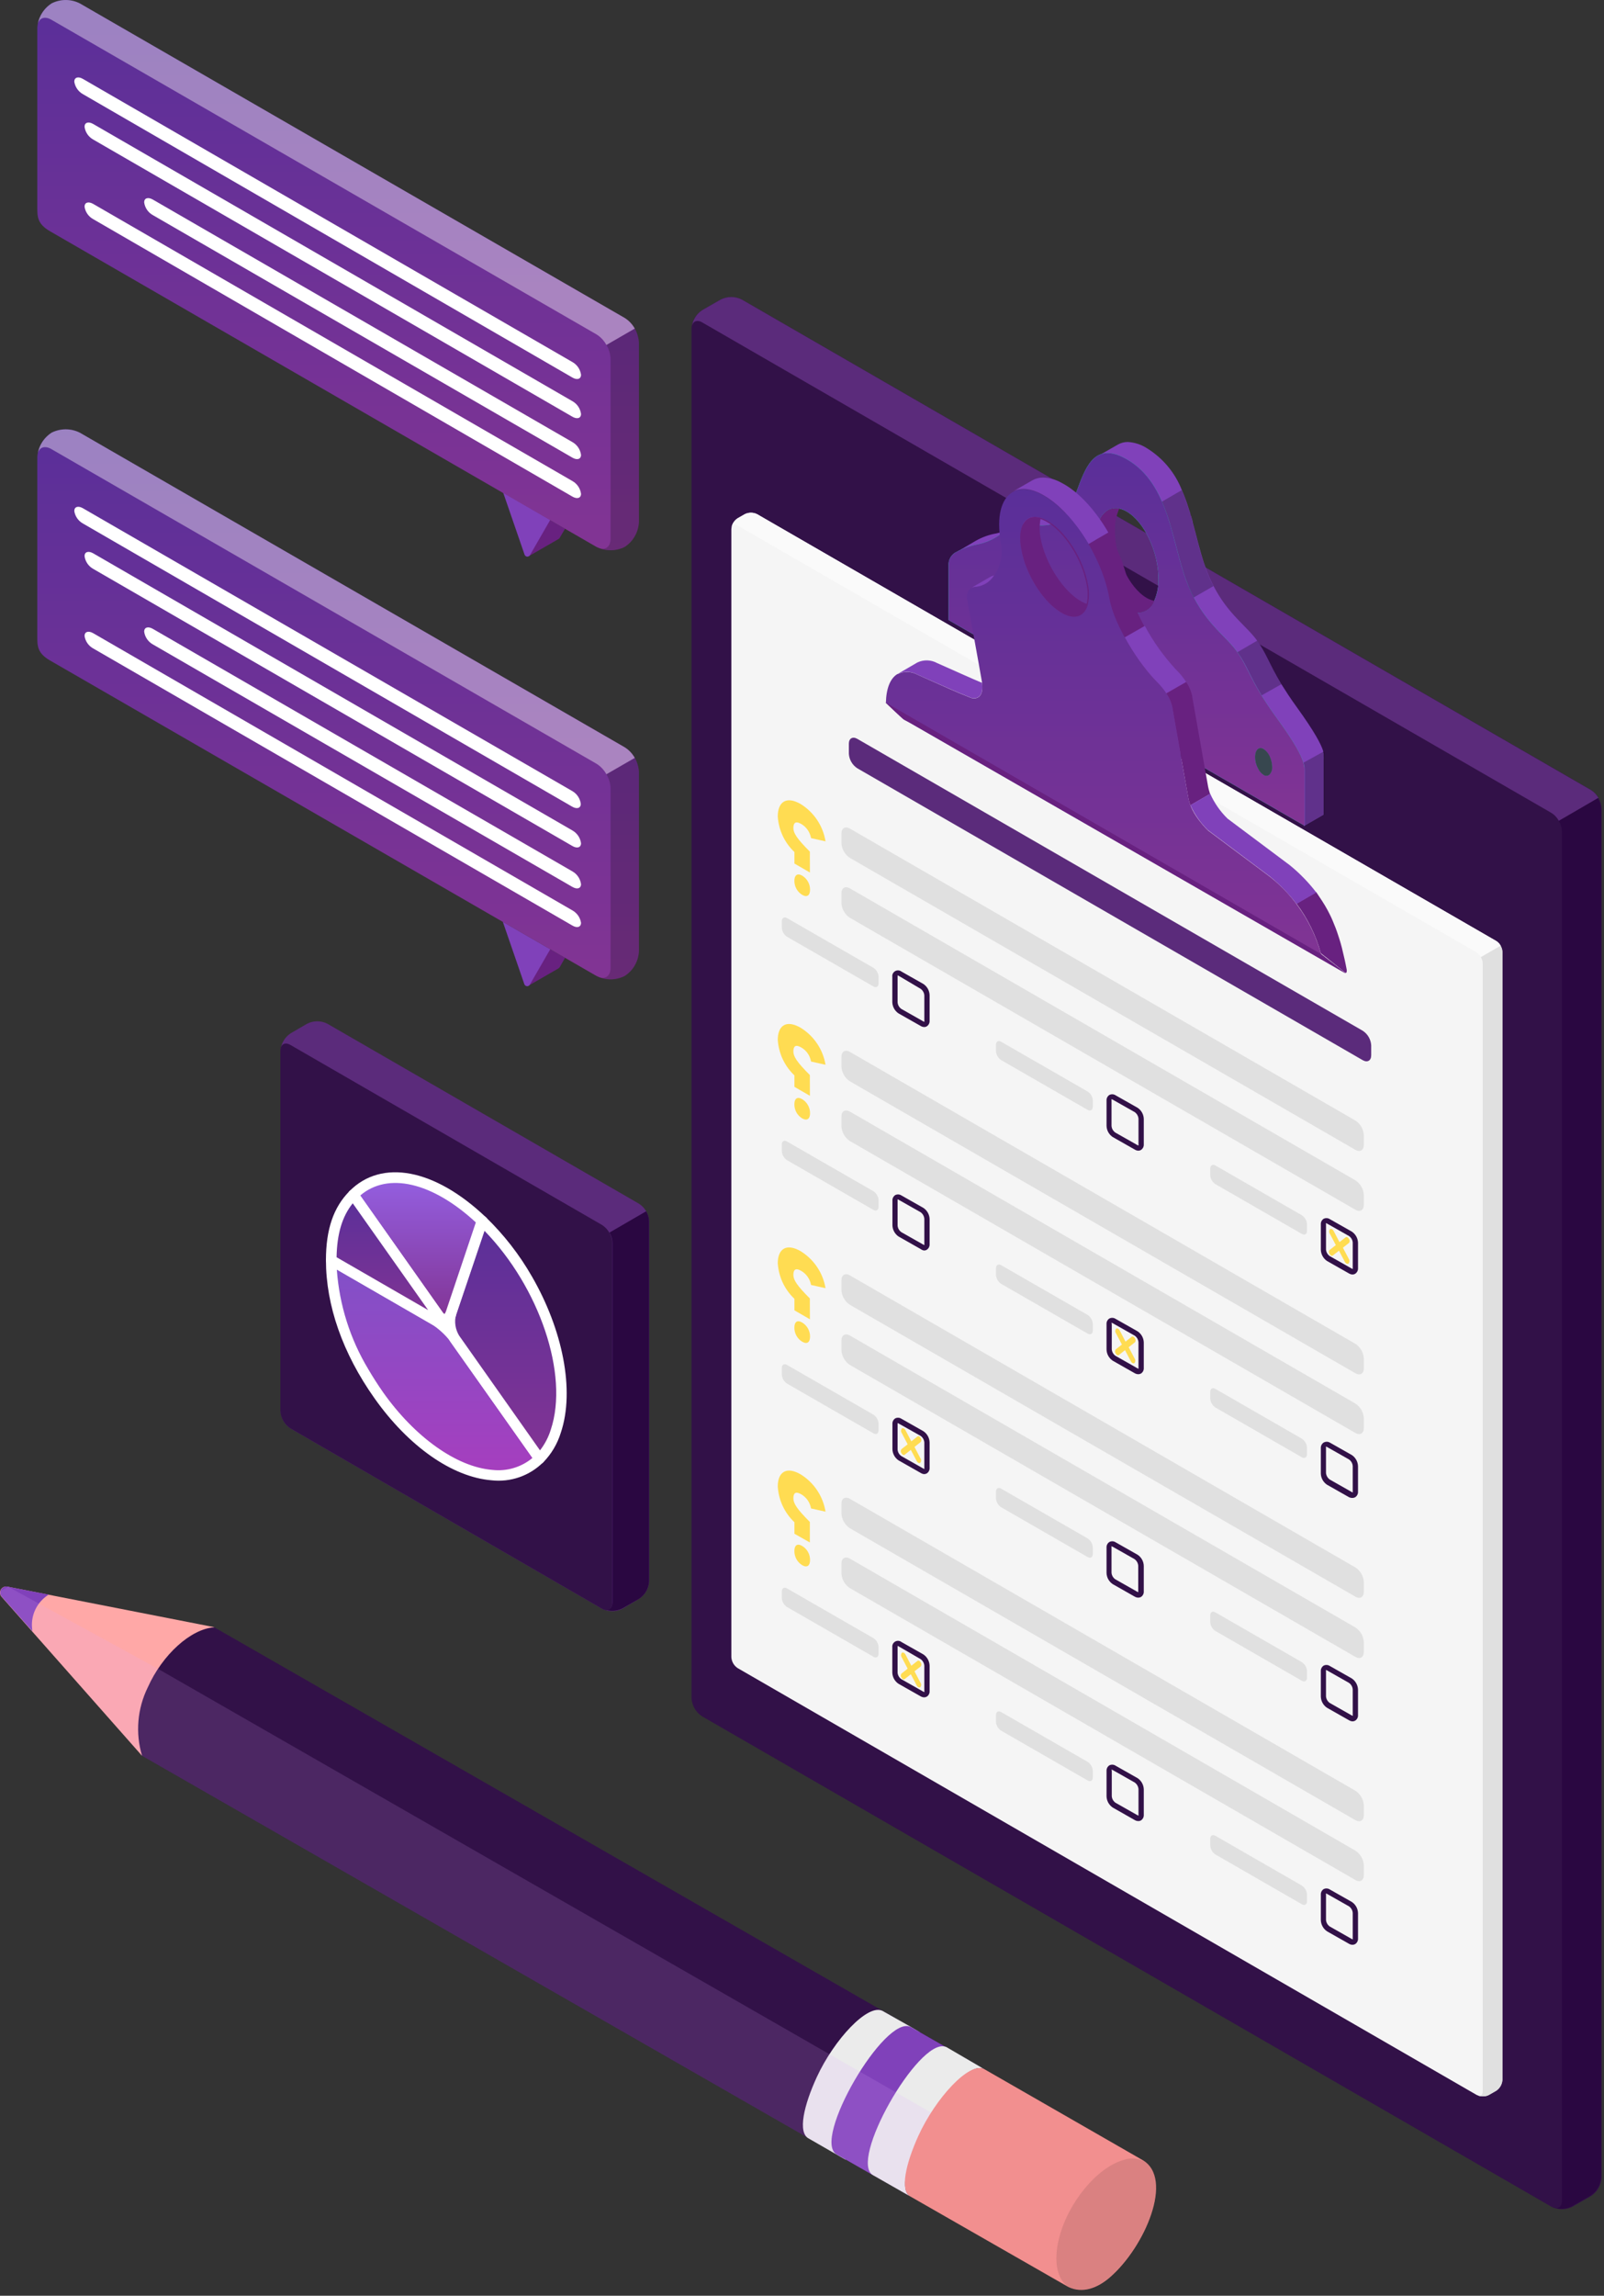 <?xml version="1.0" encoding="UTF-8"?> <svg xmlns="http://www.w3.org/2000/svg" width="258" height="369" viewBox="0 0 258 369" fill="none"><rect x="0" y="0" width="258" height="369" fill="#333333" stroke="none"/> <path d="M252.923 354.691L255.923 352.972C256.415 352.65 256.824 352.217 257.117 351.709C257.411 351.2 257.581 350.629 257.613 350.043V129.967C257.588 129.367 257.419 128.782 257.122 128.26C256.825 127.738 256.407 127.295 255.903 126.968L119.316 48.147C118.791 47.881 118.21 47.742 117.622 47.742C117.033 47.742 116.452 47.881 115.927 48.147L112.927 49.867C112.431 50.187 112.018 50.621 111.723 51.132C111.427 51.643 111.257 52.217 111.227 52.806V272.932C111.259 273.521 111.429 274.094 111.725 274.605C112.02 275.115 112.432 275.549 112.927 275.871L249.533 354.691C250.059 354.958 250.639 355.096 251.228 355.096C251.817 355.096 252.398 354.958 252.923 354.691Z" fill="#321148"></path> <path d="M111.277 52.526C111.397 51.646 112.107 51.326 112.957 51.826L249.534 130.657C250.037 130.969 250.45 131.406 250.734 131.926L257.104 128.247C256.814 127.734 256.402 127.302 255.904 126.988L119.317 48.147C118.791 47.881 118.211 47.742 117.622 47.742C117.033 47.742 116.452 47.881 115.927 48.147L112.927 49.867C112.477 50.166 112.097 50.558 111.813 51.017C111.528 51.476 111.345 51.99 111.277 52.526Z" fill="#5B2B7B"></path> <path d="M249.784 354.821C249.817 354.829 249.851 354.829 249.884 354.821C249.94 354.852 250.001 354.872 250.064 354.881H250.134L250.444 354.961C251.114 355.084 251.804 355.025 252.444 354.791L252.824 354.621L255.824 352.902C256.315 352.58 256.724 352.147 257.018 351.639C257.311 351.13 257.481 350.559 257.514 349.973V129.967C257.493 129.375 257.324 128.798 257.024 128.287L250.734 131.966C251.046 132.469 251.218 133.045 251.234 133.636V353.712C251.251 354.028 251.163 354.341 250.984 354.601C250.875 354.731 250.732 354.827 250.571 354.879C250.41 354.93 250.237 354.935 250.074 354.891C249.974 354.881 249.877 354.858 249.784 354.821Z" fill="#2A0741"></path> <path d="M201.954 121.089C201.998 120.86 202.101 120.646 202.254 120.469L202.364 120.369C202.453 120.302 202.557 120.259 202.667 120.243C202.777 120.228 202.89 120.24 202.994 120.279C203.079 120.3 203.16 120.333 203.234 120.379C203.672 120.665 204.02 121.071 204.234 121.549C204.485 122.081 204.621 122.66 204.634 123.249C204.669 123.691 204.529 124.129 204.244 124.468C204.115 124.601 203.943 124.682 203.759 124.697C203.575 124.711 203.392 124.659 203.244 124.548C203.044 124.42 202.865 124.261 202.714 124.078C202.581 123.902 202.464 123.715 202.364 123.519C202.068 122.953 201.907 122.327 201.894 121.689C201.887 121.487 201.907 121.286 201.954 121.089ZM179.784 71.471C180.279 71.185 180.842 71.036 181.414 71.041C182.504 71.105 183.558 71.45 184.474 72.041C187.043 73.622 189.023 75.999 190.114 78.81C190.294 79.21 190.464 79.619 190.614 80.029C190.764 80.439 190.924 80.859 191.054 81.279C191.184 81.699 191.334 82.129 191.464 82.559C191.464 82.709 191.554 82.849 191.594 82.989C191.674 83.278 191.754 83.558 191.844 83.848C191.836 83.888 191.836 83.929 191.844 83.968C191.984 84.488 192.124 85.028 192.274 85.558C192.344 85.848 192.414 86.128 192.494 86.408C192.574 86.688 192.634 86.968 192.714 87.248C193.014 88.377 193.314 89.457 193.654 90.487C193.724 90.697 193.794 90.907 193.874 91.107C193.954 91.306 194.084 91.696 194.194 91.976C194.304 92.256 194.374 92.406 194.454 92.616C194.534 92.826 194.754 93.296 194.914 93.616L195.214 94.226C197.604 98.825 200.534 100.614 202.214 102.984C203.694 105.043 204.124 106.693 206.114 109.982C206.744 110.982 207.534 112.221 208.584 113.661C211.464 117.66 212.494 119.6 212.854 120.789V120.889C212.882 120.978 212.905 121.068 212.924 121.159C212.929 121.186 212.929 121.213 212.924 121.239C212.924 121.319 212.924 121.389 212.924 121.459C212.937 121.692 212.937 121.926 212.924 122.159V130.967L209.744 132.796V123.968C209.756 123.507 209.688 123.047 209.544 122.609C209.194 121.419 208.174 119.46 205.284 115.481C204.284 114.041 203.444 112.831 202.804 111.791C200.804 108.542 200.394 106.893 198.914 104.853C197.224 102.474 194.304 100.684 191.914 96.085C191.542 95.357 191.208 94.609 190.914 93.846C189.384 90.017 188.694 84.958 186.814 80.679C185.72 77.867 183.736 75.49 181.164 73.911C179.234 72.801 177.814 72.711 176.734 73.221L179.784 71.471ZM165.785 82.759C166.051 82.617 166.333 82.507 166.625 82.429C167.825 82.139 169.625 82.839 171.415 82.629C168.895 85.898 165.415 83.798 163.415 84.258C163.112 84.332 162.823 84.45 162.555 84.608L165.785 82.759ZM159.055 94.906C159.153 94.956 159.244 95.02 159.325 95.096L159.445 95.226L159.575 95.365C160.108 96.053 160.403 96.895 160.415 97.765C160.444 98.201 160.308 98.633 160.035 98.975L159.925 99.065C159.837 99.134 159.733 99.179 159.622 99.195C159.511 99.211 159.398 99.197 159.295 99.155C159.209 99.139 159.127 99.105 159.055 99.055C158.965 99.055 158.875 98.925 158.775 98.865C158.642 98.733 158.521 98.589 158.415 98.435C157.961 97.779 157.714 97.003 157.705 96.205C157.725 95.056 158.325 94.466 159.075 94.906H159.055ZM156.975 86.908C157.993 86.333 159.103 85.937 160.255 85.738C160.745 85.628 161.185 85.508 161.565 85.388C160.302 86.509 158.756 87.263 157.095 87.567C156.078 87.779 155.09 88.115 154.155 88.567L156.975 86.908Z" fill="#8041BA"></path> <path d="M153.916 88.677L154.176 88.527C155.105 88.068 156.09 87.732 157.106 87.528C158.773 87.22 160.323 86.459 161.586 85.328C161.894 85.043 162.229 84.789 162.586 84.568C162.849 84.409 163.136 84.291 163.436 84.218C165.365 83.758 168.865 85.858 171.435 82.589L171.515 82.489C173.275 80.119 173.915 74.821 176.515 73.261C176.601 73.206 176.691 73.16 176.785 73.121C177.865 72.611 179.285 72.701 181.225 73.811C188.225 77.81 188.445 87.448 190.975 93.746C193.505 100.044 197.055 102.034 198.975 104.743C200.895 107.453 201.045 109.462 205.355 115.391C209.664 121.319 209.814 122.759 209.814 123.879V132.716L152.576 99.665V90.897C152.54 90.433 152.65 89.97 152.89 89.572C153.13 89.174 153.489 88.861 153.916 88.677ZM203.235 124.548C203.985 124.978 204.585 124.398 204.585 123.249C204.596 122.699 204.48 122.154 204.246 121.656C204.012 121.158 203.666 120.721 203.235 120.379C202.485 119.949 201.885 120.539 201.885 121.689C201.874 122.237 201.99 122.781 202.225 123.277C202.459 123.773 202.804 124.208 203.235 124.548ZM181.235 97.935C181.596 98.199 182.014 98.375 182.456 98.45C182.897 98.524 183.35 98.495 183.778 98.364C184.206 98.233 184.598 98.004 184.922 97.695C185.246 97.386 185.493 97.006 185.645 96.585C186.137 95.465 186.373 94.249 186.335 93.026C186.335 88.687 184.055 83.858 181.235 82.229C180.854 82 180.439 81.835 180.005 81.739C177.775 81.299 176.135 83.439 176.135 87.138C176.165 91.477 178.445 96.305 181.265 97.975L181.235 97.935ZM159.046 99.055C159.796 99.484 160.396 98.905 160.396 97.755C160.407 97.208 160.291 96.666 160.057 96.171C159.822 95.677 159.476 95.243 159.046 94.906C158.296 94.476 157.696 95.056 157.696 96.205C157.689 96.755 157.81 97.298 158.049 97.793C158.289 98.287 158.64 98.719 159.076 99.055H159.046Z" fill="#27DEBF"></path> <path d="M153.916 88.677L154.176 88.527C155.105 88.068 156.09 87.732 157.106 87.528C158.773 87.22 160.323 86.459 161.586 85.328C161.894 85.043 162.229 84.789 162.586 84.568C162.849 84.409 163.136 84.291 163.436 84.218C165.365 83.758 168.865 85.858 171.435 82.589L171.515 82.489C173.275 80.119 173.915 74.821 176.515 73.261C176.601 73.206 176.691 73.16 176.785 73.121C177.865 72.611 179.285 72.701 181.225 73.811C188.225 77.81 188.445 87.448 190.975 93.746C193.505 100.044 197.055 102.034 198.975 104.743C200.895 107.453 201.045 109.462 205.355 115.391C209.664 121.319 209.814 122.759 209.814 123.879V132.716L152.576 99.665V90.897C152.54 90.433 152.65 89.97 152.89 89.572C153.13 89.174 153.489 88.861 153.916 88.677ZM203.235 124.548C203.985 124.978 204.585 124.398 204.585 123.249C204.596 122.699 204.48 122.154 204.246 121.656C204.012 121.158 203.666 120.721 203.235 120.379C202.485 119.949 201.885 120.539 201.885 121.689C201.874 122.237 201.99 122.781 202.225 123.277C202.459 123.773 202.804 124.208 203.235 124.548ZM181.235 97.935C181.596 98.199 182.014 98.375 182.456 98.45C182.897 98.524 183.35 98.495 183.778 98.364C184.206 98.233 184.598 98.004 184.922 97.695C185.246 97.386 185.493 97.006 185.645 96.585C186.137 95.465 186.373 94.249 186.335 93.026C186.335 88.687 184.055 83.858 181.235 82.229C180.854 82 180.439 81.835 180.005 81.739C177.775 81.299 176.135 83.439 176.135 87.138C176.165 91.477 178.445 96.305 181.265 97.975L181.235 97.935ZM159.046 99.055C159.796 99.484 160.396 98.905 160.396 97.755C160.407 97.208 160.291 96.666 160.057 96.171C159.822 95.677 159.476 95.243 159.046 94.906C158.296 94.476 157.696 95.056 157.696 96.205C157.689 96.755 157.81 97.298 158.049 97.793C158.289 98.287 158.64 98.719 159.076 99.055H159.046Z" fill="url(#paint0_linear_120_31)"></path> <path opacity="0.25" d="M209.675 122.579C209.819 123.017 209.887 123.477 209.875 123.938V132.776L213.055 130.967V122.129C213.068 121.896 213.068 121.662 213.055 121.429C213.055 121.359 213.055 121.289 213.055 121.209C213.06 121.183 213.06 121.155 213.055 121.129C213.036 121.038 213.013 120.948 212.985 120.859V120.759L209.675 122.579Z" fill="black"></path> <path opacity="0.25" d="M199.045 104.823C200.525 106.823 200.955 108.512 202.935 111.761L206.115 109.972C204.115 106.713 203.695 105.063 202.215 102.974L199.045 104.823Z" fill="black"></path> <path opacity="0.25" d="M186.904 80.629C188.784 84.908 189.474 89.967 191.004 93.796C191.298 94.559 191.632 95.307 192.004 96.035L195.174 94.206L194.874 93.596C194.714 93.286 194.564 92.956 194.414 92.596C194.264 92.236 194.244 92.176 194.154 91.956C194.064 91.736 193.934 91.386 193.834 91.087C193.734 90.787 193.684 90.677 193.614 90.467C193.274 89.467 192.974 88.357 192.674 87.228C192.594 86.948 192.524 86.668 192.454 86.388C192.384 86.108 192.304 85.828 192.234 85.538C192.084 85.008 191.944 84.468 191.804 83.948C191.796 83.909 191.796 83.868 191.804 83.828C191.714 83.538 191.634 83.258 191.554 82.969C191.554 82.829 191.464 82.689 191.424 82.539C191.294 82.109 191.164 81.689 191.014 81.259C190.864 80.829 190.724 80.429 190.574 80.009C190.424 79.589 190.254 79.189 190.074 78.79L186.904 80.629Z" fill="black"></path> <path d="M204.194 121.549C204.446 122.081 204.582 122.66 204.594 123.249C204.629 123.691 204.489 124.129 204.204 124.468C204.479 124.124 204.615 123.688 204.584 123.249C204.57 122.662 204.438 122.083 204.194 121.549ZM201.884 121.689C201.881 121.487 201.904 121.285 201.954 121.089C201.913 121.286 201.892 121.487 201.894 121.689C201.904 122.326 202.062 122.952 202.354 123.519C202.059 122.953 201.898 122.327 201.884 121.689ZM159.945 99.065C159.858 99.134 159.753 99.179 159.643 99.195C159.532 99.211 159.419 99.197 159.315 99.155C159.42 99.191 159.532 99.202 159.641 99.186C159.751 99.171 159.855 99.129 159.945 99.065Z" fill="#27DEBF"></path> <path d="M176.156 87.138C176.156 91.466 178.446 96.305 181.256 97.935C181.618 98.199 182.037 98.375 182.479 98.45C182.921 98.524 183.374 98.495 183.803 98.364C184.232 98.233 184.624 98.004 184.949 97.695C185.274 97.387 185.523 97.007 185.676 96.585C185.24 96.491 184.822 96.329 184.436 96.105C181.616 94.466 179.336 89.637 179.336 85.298C179.296 84.074 179.536 82.857 180.036 81.739C177.786 81.299 176.156 83.438 176.156 87.138Z" fill="#682180"></path> <path d="M202.354 123.519C202.448 123.718 202.565 123.906 202.704 124.078C202.855 124.261 203.034 124.42 203.234 124.548C203.382 124.659 203.565 124.711 203.749 124.697C203.933 124.682 204.105 124.601 204.234 124.468C204.519 124.129 204.659 123.691 204.624 123.249C204.611 122.66 204.475 122.081 204.224 121.549C204.009 121.071 203.662 120.665 203.224 120.379C203.149 120.333 203.068 120.3 202.984 120.279C202.855 120.233 202.716 120.227 202.584 120.261C202.453 120.294 202.334 120.367 202.244 120.469C202.091 120.646 201.987 120.86 201.944 121.089C201.893 121.285 201.87 121.487 201.874 121.689C201.885 122.328 202.05 122.956 202.354 123.519Z" fill="#37474F"></path> <path d="M157.726 96.205C157.735 97.003 157.982 97.779 158.436 98.435C158.542 98.589 158.662 98.733 158.796 98.865C158.896 98.925 158.986 99.005 159.076 99.055C159.148 99.105 159.229 99.138 159.316 99.154C159.443 99.203 159.581 99.212 159.714 99.18C159.846 99.148 159.965 99.076 160.056 98.975C160.329 98.633 160.465 98.201 160.436 97.765C160.424 96.895 160.129 96.053 159.596 95.365L159.466 95.225L159.346 95.096C159.265 95.02 159.174 94.956 159.076 94.906C158.326 94.466 157.726 95.056 157.726 96.205Z" fill="#37474F"></path> <path d="M240.675 151.252L121.787 82.649C121.477 82.493 121.135 82.412 120.787 82.412C120.44 82.412 120.098 82.493 119.787 82.649L118.637 83.308C118.344 83.502 118.1 83.762 117.926 84.068C117.752 84.374 117.653 84.717 117.637 85.068V266.353C117.655 266.704 117.755 267.046 117.928 267.352C118.102 267.657 118.345 267.918 118.637 268.113L237.495 336.716C237.805 336.873 238.147 336.955 238.495 336.955C238.842 336.955 239.185 336.873 239.495 336.716L240.645 336.056C240.935 335.86 241.177 335.598 241.351 335.293C241.524 334.988 241.625 334.647 241.645 334.296V153.011C241.631 152.663 241.536 152.322 241.368 152.017C241.2 151.711 240.962 151.449 240.675 151.252Z" fill="#F5F5F5"></path> <path d="M117.657 84.758C117.787 84.348 118.177 84.218 118.657 84.478L237.495 153.081C237.795 153.27 238.042 153.531 238.215 153.841L241.395 152.012C241.226 151.699 240.978 151.437 240.675 151.252L121.787 82.649C121.478 82.491 121.135 82.408 120.787 82.408C120.44 82.408 120.097 82.491 119.787 82.649L118.637 83.308C118.386 83.473 118.17 83.686 118.001 83.935C117.833 84.184 117.716 84.463 117.657 84.758Z" fill="#FAFAFA"></path> <path d="M237.734 336.826C237.857 336.871 237.984 336.904 238.114 336.926H238.304C238.51 336.951 238.718 336.951 238.924 336.926C239.053 336.903 239.18 336.87 239.304 336.826L239.524 336.716L240.674 336.056C240.966 335.861 241.208 335.6 241.382 335.294C241.555 334.989 241.655 334.647 241.674 334.296V153.011C241.664 152.657 241.561 152.312 241.374 152.011L238.194 153.841C238.372 154.146 238.475 154.488 238.494 154.841V336.126C238.514 336.686 238.184 336.916 237.734 336.826Z" fill="#E0E0E0"></path> <path d="M190.784 109.612C190.844 109.702 190.894 109.792 190.954 109.872C191.332 110.49 191.606 111.165 191.764 111.871C191.764 111.871 191.764 111.961 191.764 111.981L193.704 122.969L194.324 126.458C194.348 126.606 194.381 126.753 194.424 126.898C194.46 127.04 194.503 127.18 194.554 127.318C194.554 127.408 194.614 127.498 194.654 127.598L191.474 129.437C191.325 129.07 191.214 128.688 191.144 128.297L190.524 124.808L188.594 113.901C188.452 113.022 188.11 112.187 187.594 111.461L190.784 109.612Z" fill="#682180"></path> <path d="M212.665 144.823C212.985 145.323 213.295 145.823 213.565 146.343C213.705 146.593 213.825 146.843 213.945 147.083C214.065 147.323 214.255 147.723 214.395 148.082C214.535 148.442 214.685 148.782 214.825 149.142C214.965 149.502 215.085 149.852 215.205 150.222C215.325 150.592 215.485 151.062 215.605 151.482C215.675 151.752 215.755 152.031 215.835 152.321C216.005 153.001 216.165 153.681 216.305 154.321L216.455 155.041C216.515 155.331 216.575 155.621 216.625 155.911C216.625 156.14 216.625 156.3 216.515 156.36C216.498 156.368 216.479 156.372 216.46 156.372C216.441 156.372 216.422 156.368 216.405 156.36L213.705 154.201L213.265 153.851L213.045 153.691L212.815 153.501L212.625 153.361L212.465 153.231C211.662 150.345 210.33 147.633 208.535 145.233L211.715 143.394C212.045 143.903 212.365 144.363 212.665 144.823Z" fill="#682180"></path> <path d="M178.275 85.608C178.425 85.843 178.562 86.087 178.685 86.338C178.771 86.476 178.848 86.619 178.915 86.768C179.025 86.968 179.135 87.168 179.235 87.377C179.335 87.587 179.405 87.707 179.475 87.877C179.545 88.047 179.775 88.527 179.915 88.877C180.055 89.227 180.215 89.577 180.345 89.877C180.475 90.197 180.585 90.507 180.685 90.877C180.855 91.356 181.005 91.876 181.135 92.306C181.205 92.566 181.265 92.806 181.325 93.056C181.329 93.076 181.329 93.096 181.325 93.116C181.325 93.246 181.385 93.366 181.405 93.496C181.475 93.796 181.535 94.096 181.585 94.386C181.635 94.676 181.685 94.856 181.745 95.086C181.799 95.335 181.865 95.582 181.945 95.825C182.015 96.065 182.095 96.295 182.175 96.525C182.175 96.525 182.175 96.525 182.175 96.585C182.265 96.845 182.365 97.105 182.475 97.375C182.585 97.645 182.685 97.895 182.815 98.175C182.852 98.243 182.885 98.313 182.915 98.385C183.005 98.585 183.105 98.785 183.205 98.985C183.305 99.185 183.535 99.644 183.705 99.984C183.875 100.324 183.935 100.424 184.055 100.634L180.865 102.474C179.719 100.543 178.882 98.445 178.385 96.255C177.784 93.158 176.651 90.188 175.035 87.478L178.275 85.608Z" fill="#682180"></path> <path d="M159.365 92.676C159.526 92.587 159.702 92.526 159.885 92.496C159.578 92.99 159.165 93.409 158.675 93.722C158.186 94.035 157.632 94.235 157.055 94.306C156.779 94.307 156.507 94.365 156.255 94.476L159.365 92.676Z" fill="#8041BA"></path> <path d="M147.556 106.483C148.058 106.245 148.609 106.129 149.163 106.147C149.718 106.164 150.261 106.314 150.746 106.583C154.436 108.212 156.036 108.952 157.946 109.752C158.316 112.201 156.876 112.431 156.146 112.141C153.466 111.072 152.096 110.422 147.556 108.432C147.077 108.163 146.54 108.012 145.99 107.993C145.44 107.974 144.894 108.087 144.396 108.322L147.556 106.483Z" fill="#8041BA"></path> <path d="M191.475 129.417C192.149 130.914 193.099 132.271 194.275 133.416L204.275 140.894C205.863 142.191 207.296 143.667 208.545 145.293L211.725 143.454C210.475 141.825 209.039 140.348 207.445 139.055L197.445 131.577C196.273 130.43 195.327 129.073 194.655 127.578L191.475 129.417Z" fill="#8041BA"></path> <path d="M180.925 102.444C182.283 104.982 183.964 107.335 185.925 109.442C186.549 110.044 187.102 110.715 187.575 111.442L190.785 109.612C190.319 108.883 189.769 108.212 189.145 107.612C187.187 105.502 185.507 103.151 184.145 100.614L180.925 102.444Z" fill="#8041BA"></path> <path d="M162.966 78.98C164.146 78.36 165.706 78.46 167.546 79.43C170.266 80.859 173.006 83.878 175.095 87.427L178.275 85.588C176.195 82.009 173.455 78.99 170.716 77.59C169.826 77.084 168.828 76.8 167.806 76.76C167.194 76.751 166.591 76.903 166.056 77.2L162.966 78.98Z" fill="#8041BA"></path> <path d="M216.404 156.42L213.704 154.261C214.784 155.121 216.254 156.27 216.404 156.42Z" fill="#27DEBF"></path> <path d="M144.346 108.342H144.396C144.894 108.107 145.442 107.993 145.993 108.01C146.544 108.028 147.083 108.176 147.566 108.442C152.096 110.442 153.466 111.102 156.156 112.161C156.876 112.451 158.325 112.221 157.945 109.772C157.945 109.712 157.945 109.662 157.945 109.602L157.325 106.113L155.606 96.595C155.606 96.595 155.216 95.106 156.216 94.536H156.286C156.534 94.423 156.803 94.365 157.076 94.366C157.653 94.297 158.208 94.098 158.698 93.785C159.188 93.472 159.601 93.051 159.905 92.556C160.439 91.767 160.808 90.879 160.992 89.945C161.175 89.011 161.17 88.049 160.975 87.118C160.255 83.038 161.045 80.179 162.855 79.119L162.995 79.04C164.165 78.42 165.725 78.52 167.555 79.479C172.395 82.019 177.275 89.537 178.465 96.285C179.215 100.544 183.465 107.103 185.975 109.512C188.485 111.921 188.615 113.941 188.615 113.941L190.545 124.858L191.165 128.347C191.615 130.957 194.295 133.476 194.295 133.476L204.294 140.944C208.275 144.11 211.146 148.458 212.494 153.361C212.494 153.361 216.234 156.26 216.494 156.49L215.214 155.761L146.436 116.23C146.436 116.23 145.636 115.8 145.436 115.69C145.236 115.58 142.496 112.961 142.496 112.961C142.546 110.642 143.196 109.032 144.346 108.342ZM164.225 88.287C164.965 92.436 167.955 97.065 170.935 98.625C172.935 99.694 174.475 99.025 174.935 97.145C175.163 96.084 175.163 94.987 174.935 93.926C174.205 89.777 171.205 85.148 168.225 83.598C167.949 83.451 167.662 83.327 167.365 83.228C164.965 82.479 163.565 84.558 164.225 88.287Z" fill="url(#paint1_linear_120_31)"></path> <path d="M216.405 156.43L146.336 116.16C146.336 116.16 145.536 115.73 145.336 115.621C145.136 115.511 142.397 112.891 142.397 112.891L212.395 153.291C212.395 153.291 216.685 156.58 216.405 156.43Z" fill="#682180"></path> <path d="M167.416 83.228C167.712 83.327 168 83.451 168.276 83.598C171.275 85.148 174.275 89.777 174.985 93.926C175.213 94.987 175.213 96.084 174.985 97.145C174.485 99.025 172.985 99.694 170.985 98.625C167.986 97.065 164.986 92.436 164.276 88.287C163.566 84.558 164.966 82.479 167.416 83.228ZM174.785 97.055C174.997 96.033 174.997 94.978 174.785 93.956C174.055 89.857 171.095 85.288 168.176 83.768C167.916 83.63 167.645 83.513 167.366 83.418C167.18 84.409 167.18 85.427 167.366 86.418C168.096 90.567 171.095 95.195 174.075 96.755C174.293 96.865 174.517 96.962 174.745 97.045L174.785 97.055Z" fill="#682180"></path> <path d="M209.395 195.33L195.495 187.332C195.035 187.072 194.665 187.332 194.665 187.811V188.891C194.681 189.179 194.764 189.46 194.908 189.71C195.052 189.96 195.253 190.173 195.495 190.331L209.395 198.329C209.855 198.589 210.225 198.379 210.225 197.849V196.769C210.209 196.481 210.126 196.2 209.981 195.95C209.837 195.7 209.636 195.488 209.395 195.33Z" fill="#E0E0E0"></path> <path d="M183.095 184.952C183.246 184.953 183.395 184.911 183.525 184.832C183.672 184.735 183.792 184.601 183.871 184.443C183.95 184.285 183.986 184.109 183.975 183.932V179.853C183.966 179.495 183.87 179.144 183.696 178.831C183.522 178.517 183.274 178.251 182.975 178.054L179.445 176.054C179.298 175.957 179.128 175.901 178.953 175.89C178.777 175.88 178.602 175.916 178.445 175.994C178.293 176.091 178.171 176.226 178.09 176.386C178.009 176.546 177.973 176.725 177.985 176.904V180.953C177.993 181.313 178.088 181.666 178.262 181.981C178.436 182.296 178.684 182.564 178.985 182.763L182.505 184.762C182.68 184.878 182.884 184.944 183.095 184.952ZM178.825 176.684C178.879 176.704 178.933 176.727 178.985 176.754L182.515 178.754C182.69 178.875 182.835 179.034 182.941 179.219C183.046 179.405 183.109 179.611 183.125 179.823V183.952C183.14 184.008 183.14 184.067 183.125 184.122C183.068 184.111 183.014 184.091 182.965 184.062L179.435 182.063C179.245 181.943 179.088 181.78 178.975 181.587C178.862 181.394 178.796 181.177 178.785 180.953V176.884C178.769 176.825 178.769 176.763 178.785 176.704L178.825 176.684Z" fill="#321148"></path> <path d="M174.945 175.444L161.036 167.446C160.576 167.187 160.206 167.396 160.206 167.926V168.956C160.221 169.244 160.305 169.525 160.449 169.775C160.593 170.025 160.794 170.238 161.036 170.396L174.945 178.394C175.395 178.654 175.775 178.394 175.775 177.914V176.834C175.751 176.555 175.664 176.284 175.521 176.044C175.377 175.803 175.18 175.598 174.945 175.444Z" fill="#E0E0E0"></path> <path d="M148.646 165.077C148.793 165.081 148.939 165.043 149.066 164.967C149.215 164.871 149.337 164.738 149.418 164.58C149.499 164.421 149.536 164.245 149.526 164.067V159.958C149.515 159.6 149.419 159.25 149.245 158.937C149.071 158.624 148.824 158.357 148.526 158.159L144.996 156.159C144.851 156.049 144.678 155.984 144.497 155.973C144.315 155.961 144.135 156.004 143.978 156.095C143.821 156.185 143.694 156.321 143.613 156.483C143.533 156.646 143.503 156.829 143.526 157.009V161.078C143.536 161.437 143.633 161.789 143.807 162.104C143.981 162.419 144.227 162.687 144.526 162.888L148.056 164.887C148.231 165.004 148.435 165.07 148.646 165.077ZM148.056 158.919C148.234 159.038 148.382 159.196 148.489 159.382C148.597 159.567 148.66 159.775 148.676 159.988V164.067C148.694 164.122 148.694 164.182 148.676 164.237C148.676 164.237 148.616 164.237 148.526 164.177L144.996 162.178C144.818 162.058 144.67 161.9 144.562 161.714C144.455 161.529 144.391 161.322 144.376 161.108V156.959C144.366 156.899 144.366 156.839 144.376 156.779C144.431 156.794 144.485 156.814 144.536 156.839L148.056 158.919Z" fill="#321148"></path> <path d="M140.486 155.559L126.577 147.561C126.127 147.301 125.757 147.561 125.757 148.041V149.121C125.773 149.408 125.855 149.687 125.998 149.937C126.14 150.187 126.338 150.4 126.577 150.561L140.486 158.559C140.946 158.829 141.316 158.559 141.316 158.089V156.959C141.295 156.678 141.21 156.405 141.066 156.162C140.922 155.919 140.723 155.713 140.486 155.559Z" fill="#E0E0E0"></path> <path d="M219.365 182.434V184.024C219.365 184.894 218.755 185.244 218.005 184.814L136.707 137.895C136.312 137.638 135.982 137.292 135.746 136.883C135.51 136.475 135.373 136.017 135.347 135.546V133.966C135.347 133.107 135.957 132.757 136.707 133.187L218.005 180.105C218.398 180.36 218.726 180.704 218.962 181.108C219.198 181.513 219.336 181.967 219.365 182.434Z" fill="#E0E0E0"></path> <path d="M220.555 168.028V169.617C220.555 170.487 219.945 170.837 219.195 170.407L137.897 123.489C137.501 123.231 137.172 122.885 136.936 122.476C136.699 122.068 136.563 121.61 136.537 121.139V119.54C136.537 118.68 137.147 118.33 137.897 118.76L219.195 165.678C219.59 165.935 219.919 166.282 220.156 166.69C220.392 167.098 220.529 167.557 220.555 168.028Z" fill="#5B2B7B"></path> <path d="M219.365 192.062V193.652C219.365 194.521 218.755 194.871 218.005 194.442L136.707 147.523C136.312 147.266 135.982 146.919 135.746 146.511C135.51 146.103 135.373 145.645 135.347 145.174V143.574C135.347 142.714 135.957 142.354 136.707 142.794L218.005 189.713C218.401 189.97 218.73 190.317 218.966 190.725C219.203 191.133 219.339 191.591 219.365 192.062Z" fill="#E0E0E0"></path> <path d="M130.263 136.882C128.143 134.772 127.613 133.883 127.613 133.093C127.613 132.303 127.923 131.893 128.883 132.443C129.295 132.684 129.648 133.012 129.919 133.404C130.191 133.796 130.373 134.243 130.453 134.712L132.783 135.232C132.585 134.004 132.126 132.833 131.436 131.798C130.746 130.763 129.841 129.889 128.783 129.234C126.453 127.894 125.103 128.904 125.103 131.233C125.24 133.41 126.198 135.454 127.783 136.952V138.801L130.273 140.241L130.263 136.882Z" fill="#FFDC52"></path> <path d="M130.295 143.01C130.298 142.554 130.183 142.106 129.96 141.708C129.737 141.31 129.415 140.977 129.025 140.741C128.205 140.271 127.775 140.741 127.775 141.551C127.767 142.007 127.878 142.457 128.097 142.856C128.316 143.256 128.636 143.592 129.025 143.83C129.865 144.31 130.295 143.87 130.295 143.01Z" fill="#FFDC52"></path> <path d="M217.554 204.857C217.702 204.857 217.848 204.816 217.974 204.737C218.124 204.642 218.245 204.508 218.326 204.35C218.407 204.192 218.444 204.015 218.434 203.837V199.758C218.423 199.4 218.327 199.05 218.153 198.737C217.979 198.424 217.732 198.157 217.434 197.959L213.904 195.959C213.757 195.862 213.588 195.806 213.412 195.795C213.237 195.785 213.061 195.821 212.904 195.899C212.755 195.997 212.634 196.133 212.555 196.293C212.476 196.453 212.441 196.631 212.454 196.809V200.878C212.465 201.238 212.561 201.589 212.735 201.904C212.909 202.219 213.155 202.487 213.454 202.688L216.984 204.687C217.157 204.789 217.353 204.848 217.554 204.857ZM213.284 196.599C213.339 196.605 213.39 196.626 213.434 196.659L216.964 198.659C217.142 198.776 217.291 198.932 217.398 199.116C217.506 199.3 217.569 199.506 217.584 199.718V203.797C217.602 203.853 217.602 203.912 217.584 203.967C217.531 203.955 217.48 203.935 217.434 203.907L213.904 201.908C213.726 201.788 213.578 201.63 213.47 201.445C213.363 201.259 213.299 201.052 213.284 200.838V196.769C213.266 196.714 213.266 196.654 213.284 196.599Z" fill="#321148"></path> <path d="M217.004 199.758L216.004 200.548L216.944 202.338C217.022 202.452 217.059 202.589 217.05 202.726C217.041 202.864 216.986 202.995 216.894 203.098C216.724 203.228 216.464 203.098 216.314 202.818L215.374 201.028L214.374 201.808C214.224 201.918 213.994 201.808 213.864 201.568C213.794 201.474 213.755 201.36 213.755 201.243C213.755 201.126 213.794 201.012 213.864 200.918L214.864 200.128L213.924 198.339C213.843 198.229 213.799 198.096 213.799 197.959C213.799 197.822 213.843 197.689 213.924 197.579C214.104 197.449 214.364 197.579 214.514 197.859L215.454 199.648L216.454 198.869C216.604 198.759 216.824 198.869 216.954 199.109C217.032 199.197 217.079 199.308 217.088 199.425C217.097 199.542 217.068 199.659 217.004 199.758Z" fill="#FFDC52"></path> <path d="M217.553 240.768C217.7 240.767 217.845 240.73 217.973 240.658C218.125 240.562 218.247 240.427 218.328 240.266C218.409 240.106 218.445 239.928 218.433 239.749V235.68C218.423 235.32 218.328 234.968 218.154 234.653C217.98 234.338 217.733 234.07 217.433 233.87L213.903 231.871C213.751 231.783 213.579 231.737 213.403 231.737C213.228 231.737 213.055 231.783 212.903 231.871C212.756 231.967 212.636 232.102 212.557 232.26C212.478 232.418 212.442 232.594 212.453 232.77V236.849C212.464 237.207 212.56 237.558 212.734 237.871C212.908 238.184 213.155 238.451 213.453 238.649L216.983 240.648C217.161 240.733 217.356 240.774 217.553 240.768ZM213.283 232.51C213.336 232.522 213.387 232.543 213.433 232.57L216.963 234.57C217.141 234.689 217.289 234.848 217.397 235.033C217.504 235.218 217.568 235.426 217.583 235.64V239.709C217.602 239.764 217.602 239.823 217.583 239.879C217.529 239.873 217.477 239.852 217.433 239.819L213.903 237.819C213.727 237.698 213.58 237.539 213.473 237.354C213.365 237.169 213.301 236.962 213.283 236.749V232.67C213.267 232.618 213.267 232.562 213.283 232.51Z" fill="#321148"></path> <path d="M209.395 231.241L195.495 223.243C195.035 222.973 194.665 223.193 194.665 223.713V224.792C194.68 225.081 194.763 225.362 194.907 225.612C195.051 225.862 195.253 226.075 195.495 226.232L209.395 234.23C209.855 234.49 210.225 234.23 210.225 233.75V232.67C210.207 232.384 210.123 232.105 209.979 231.857C209.835 231.609 209.635 231.398 209.395 231.241Z" fill="#E0E0E0"></path> <path d="M174.945 211.356L161.036 203.358C160.576 203.098 160.206 203.358 160.206 203.837V204.917C160.221 205.205 160.305 205.486 160.449 205.736C160.593 205.986 160.794 206.199 161.036 206.357L174.945 214.355C175.395 214.615 175.775 214.405 175.775 213.875V212.795C175.757 212.508 175.673 212.228 175.529 211.978C175.385 211.728 175.185 211.515 174.945 211.356Z" fill="#E0E0E0"></path> <path d="M148.646 200.998C148.794 200.998 148.94 200.957 149.066 200.878C149.215 200.783 149.337 200.649 149.418 200.491C149.499 200.333 149.536 200.156 149.526 199.978V195.949C149.515 195.591 149.419 195.241 149.245 194.928C149.071 194.615 148.824 194.348 148.526 194.15L144.996 192.15C144.849 192.053 144.679 191.997 144.504 191.986C144.328 191.976 144.153 192.012 143.996 192.09C143.846 192.188 143.726 192.324 143.647 192.484C143.568 192.644 143.533 192.822 143.546 193V196.949C143.556 197.309 143.652 197.661 143.826 197.976C144 198.29 144.247 198.559 144.546 198.759L148.076 200.758C148.242 200.885 148.439 200.968 148.646 200.998ZM148.056 194.83C148.233 194.95 148.38 195.109 148.487 195.294C148.595 195.479 148.659 195.686 148.676 195.899V199.948C148.694 200.004 148.694 200.063 148.676 200.118C148.623 200.106 148.572 200.086 148.526 200.058L144.996 198.059C144.818 197.939 144.67 197.781 144.562 197.596C144.455 197.41 144.391 197.203 144.376 196.989V192.95C144.365 192.894 144.365 192.836 144.376 192.78C144.434 192.784 144.49 192.805 144.536 192.84L148.056 194.83Z" fill="#321148"></path> <path d="M140.486 191.47L126.577 183.472C126.127 183.213 125.757 183.422 125.757 183.952V185.032C125.773 185.319 125.855 185.598 125.998 185.848C126.14 186.098 126.338 186.311 126.577 186.472L140.486 194.47C140.946 194.73 141.316 194.47 141.316 193.99V192.95C141.307 192.655 141.227 192.366 141.082 192.109C140.938 191.851 140.733 191.632 140.486 191.47Z" fill="#E0E0E0"></path> <path d="M219.365 218.346V219.945C219.365 220.805 218.755 221.155 218.005 220.725L136.707 173.807C136.313 173.55 135.984 173.205 135.748 172.799C135.512 172.393 135.375 171.936 135.347 171.467V169.868C135.347 168.998 135.957 168.648 136.707 169.078L218.005 215.996C218.401 216.253 218.73 216.6 218.966 217.008C219.203 217.416 219.339 217.875 219.365 218.346Z" fill="#E0E0E0"></path> <path d="M219.365 227.943V229.533C219.365 230.403 218.755 230.753 218.005 230.323L136.707 183.404C136.312 183.147 135.982 182.8 135.746 182.392C135.51 181.984 135.373 181.526 135.347 181.055V179.455C135.347 178.595 135.957 178.246 136.707 178.675L218.005 225.594C218.401 225.851 218.73 226.198 218.966 226.606C219.203 227.014 219.339 227.472 219.365 227.943Z" fill="#E0E0E0"></path> <path d="M130.263 172.793C128.143 170.684 127.613 169.794 127.613 169.004C127.613 168.214 127.923 167.804 128.883 168.364C129.295 168.602 129.65 168.928 129.921 169.318C130.192 169.709 130.374 170.155 130.453 170.624L132.783 171.143C132.58 169.924 132.118 168.762 131.428 167.736C130.738 166.71 129.836 165.843 128.783 165.195C126.453 163.845 125.103 164.855 125.103 167.134C125.243 169.31 126.2 171.353 127.783 172.853V174.693L130.273 176.132L130.263 172.793Z" fill="#FFDC52"></path> <path d="M130.295 178.941C130.298 178.486 130.183 178.037 129.96 177.639C129.737 177.241 129.415 176.908 129.025 176.672C128.205 176.202 127.775 176.622 127.775 177.482C127.766 177.938 127.876 178.388 128.096 178.788C128.315 179.188 128.635 179.524 129.025 179.761C129.865 180.231 130.295 179.781 130.295 178.941Z" fill="#FFDC52"></path> <path d="M183.094 220.883C183.244 220.882 183.392 220.844 183.524 220.773C183.673 220.676 183.794 220.54 183.873 220.38C183.952 220.22 183.987 220.042 183.974 219.864V215.785C183.965 215.426 183.869 215.075 183.695 214.762C183.521 214.448 183.274 214.182 182.974 213.985L179.444 211.985C179.297 211.888 179.128 211.832 178.952 211.821C178.776 211.811 178.601 211.847 178.444 211.925C178.293 212.022 178.17 212.157 178.089 212.317C178.008 212.477 177.972 212.656 177.984 212.835V216.904C177.992 217.264 178.087 217.617 178.262 217.932C178.436 218.247 178.684 218.515 178.984 218.714L182.504 220.713C182.683 220.819 182.886 220.877 183.094 220.883ZM178.824 212.625C178.881 212.632 178.936 212.652 178.984 212.685L182.514 214.685C182.688 214.805 182.832 214.963 182.938 215.146C183.043 215.329 183.107 215.534 183.124 215.745V219.824C183.14 219.879 183.14 219.938 183.124 219.993C183.066 219.988 183.011 219.968 182.964 219.934L179.434 217.934C179.257 217.814 179.111 217.655 179.005 217.47C178.899 217.284 178.837 217.077 178.824 216.864V212.795C178.795 212.744 178.781 212.685 178.784 212.625H178.824Z" fill="#321148"></path> <path d="M182.546 215.755L181.546 216.544L182.486 218.334C182.566 218.442 182.609 218.574 182.609 218.709C182.609 218.844 182.566 218.975 182.486 219.084C182.306 219.224 182.046 219.084 181.896 218.804L180.956 217.014L179.956 217.804C179.816 217.914 179.586 217.804 179.456 217.554C179.385 217.46 179.347 217.346 179.347 217.229C179.347 217.112 179.385 216.998 179.456 216.904L180.456 216.114L179.516 214.325C179.435 214.216 179.392 214.085 179.392 213.95C179.392 213.815 179.435 213.684 179.516 213.575C179.686 213.435 179.956 213.575 180.106 213.855L181.036 215.645L182.036 214.855C182.186 214.745 182.416 214.855 182.546 215.105C182.616 215.198 182.654 215.312 182.654 215.43C182.654 215.547 182.616 215.661 182.546 215.755Z" fill="#FFDC52"></path> <path d="M217.553 276.679C217.7 276.678 217.845 276.641 217.973 276.57C218.125 276.473 218.247 276.338 218.328 276.178C218.409 276.018 218.445 275.839 218.433 275.66V271.591C218.423 271.231 218.326 270.88 218.152 270.565C217.979 270.25 217.732 269.981 217.433 269.781L213.903 267.782C213.757 267.685 213.587 267.628 213.411 267.617C213.236 267.607 213.061 267.643 212.903 267.722C212.756 267.819 212.636 267.953 212.557 268.111C212.478 268.269 212.442 268.445 212.453 268.621V272.7C212.464 273.058 212.56 273.409 212.734 273.722C212.908 274.035 213.155 274.302 213.453 274.5L216.983 276.5C217.156 276.605 217.351 276.667 217.553 276.679ZM213.283 268.421C213.336 268.434 213.387 268.454 213.433 268.481L216.963 270.481C217.141 270.6 217.289 270.759 217.397 270.944C217.504 271.13 217.568 271.337 217.583 271.551V275.62C217.601 275.678 217.601 275.741 217.583 275.8C217.531 275.781 217.481 275.757 217.433 275.73L213.903 273.73C213.726 273.611 213.577 273.452 213.47 273.267C213.362 273.082 213.299 272.874 213.283 272.66V268.581C213.267 268.529 213.267 268.474 213.283 268.421Z" fill="#321148"></path> <path d="M209.395 267.162L195.495 259.164C195.035 258.894 194.665 259.114 194.665 259.644V260.723C194.68 261.011 194.763 261.29 194.907 261.539C195.051 261.787 195.253 261.998 195.495 262.153L209.395 270.151C209.855 270.421 210.225 270.151 210.225 269.671V268.592C210.21 268.304 210.127 268.025 209.982 267.776C209.838 267.528 209.637 267.317 209.395 267.162Z" fill="#E0E0E0"></path> <path d="M183.094 256.794C183.244 256.793 183.392 256.756 183.524 256.684C183.673 256.587 183.794 256.451 183.873 256.291C183.952 256.131 183.987 255.953 183.974 255.775V251.706C183.967 251.346 183.872 250.993 183.698 250.677C183.523 250.362 183.275 250.094 182.974 249.896L179.444 247.897C179.296 247.801 179.126 247.746 178.951 247.737C178.775 247.729 178.6 247.766 178.444 247.847C178.294 247.942 178.173 248.076 178.092 248.234C178.011 248.392 177.974 248.569 177.984 248.746V252.825C177.994 253.184 178.09 253.534 178.264 253.847C178.438 254.161 178.685 254.427 178.984 254.625L182.504 256.624C182.683 256.73 182.886 256.788 183.094 256.794ZM178.784 248.536C178.84 248.549 178.894 248.569 178.944 248.596L182.474 250.596C182.649 250.718 182.794 250.877 182.9 251.062C183.006 251.247 183.068 251.453 183.084 251.666V255.735C183.1 255.79 183.1 255.849 183.084 255.905C183.026 255.899 182.971 255.879 182.924 255.845L179.394 253.845C179.217 253.725 179.071 253.566 178.965 253.381C178.859 253.195 178.797 252.988 178.784 252.775V248.696C178.77 248.644 178.77 248.589 178.784 248.536Z" fill="#321148"></path> <path d="M174.945 247.277L161.036 239.279C160.576 239.009 160.206 239.229 160.206 239.759V240.838C160.221 241.125 160.305 241.404 160.449 241.653C160.593 241.901 160.794 242.112 161.036 242.268L174.945 250.266C175.395 250.536 175.775 250.316 175.775 249.786V248.706C175.758 248.42 175.674 248.141 175.53 247.893C175.386 247.645 175.186 247.434 174.945 247.277Z" fill="#E0E0E0"></path> <path d="M140.486 227.382L126.577 219.384C126.127 219.114 125.757 219.384 125.757 219.854V220.943C125.771 221.231 125.853 221.511 125.995 221.761C126.138 222.011 126.337 222.224 126.577 222.383L140.486 230.381C140.946 230.641 141.316 230.431 141.316 229.901V228.821C141.301 228.533 141.217 228.253 141.073 228.002C140.929 227.752 140.728 227.54 140.486 227.382Z" fill="#E0E0E0"></path> <path d="M219.365 254.267V255.856C219.365 256.716 218.755 257.076 218.005 256.636L136.707 209.728C136.312 209.471 135.982 209.124 135.746 208.716C135.51 208.307 135.373 207.849 135.347 207.378V205.779C135.347 204.909 135.957 204.559 136.707 204.999L218.005 251.937C218.398 252.192 218.726 252.536 218.962 252.941C219.198 253.345 219.336 253.799 219.365 254.267Z" fill="#E0E0E0"></path> <path d="M219.365 263.934V265.534C219.365 266.394 218.755 266.744 218.005 266.314L136.707 219.395C136.313 219.139 135.984 218.794 135.748 218.388C135.512 217.981 135.375 217.525 135.347 217.056V215.456C135.347 214.587 135.957 214.237 136.707 214.667L218.005 261.585C218.401 261.842 218.73 262.189 218.966 262.597C219.203 263.005 219.339 263.463 219.365 263.934Z" fill="#E0E0E0"></path> <path d="M130.263 208.704C128.143 206.595 127.613 205.705 127.613 204.915C127.613 204.125 127.923 203.715 128.883 204.275C129.293 204.516 129.646 204.842 129.917 205.232C130.188 205.623 130.371 206.067 130.453 206.535L132.783 207.055C132.579 205.835 132.116 204.674 131.426 203.648C130.736 202.622 129.835 201.756 128.783 201.106C126.453 199.766 125.103 200.766 125.103 203.046C125.241 205.222 126.198 207.266 127.783 208.764V210.614L130.273 212.053L130.263 208.704Z" fill="#FFDC52"></path> <path d="M130.295 214.833C130.298 214.378 130.183 213.93 129.96 213.534C129.738 213.138 129.415 212.807 129.025 212.573C128.205 212.093 127.775 212.513 127.775 213.383C127.768 213.837 127.879 214.286 128.098 214.684C128.318 215.082 128.637 215.416 129.025 215.652C129.865 216.142 130.295 215.702 130.295 214.833Z" fill="#FFDC52"></path> <path d="M217.554 312.591C217.702 312.594 217.847 312.556 217.974 312.481C218.124 312.385 218.245 312.251 218.326 312.093C218.407 311.935 218.444 311.758 218.434 311.581V307.502C218.424 307.144 218.328 306.793 218.154 306.48C217.98 306.167 217.733 305.9 217.434 305.702L213.904 303.703C213.757 303.606 213.588 303.549 213.412 303.539C213.237 303.528 213.061 303.564 212.904 303.643C212.755 303.741 212.634 303.876 212.555 304.036C212.476 304.196 212.441 304.375 212.454 304.553V308.622C212.465 308.981 212.561 309.333 212.735 309.647C212.909 309.962 213.155 310.231 213.454 310.431L216.984 312.431C217.156 312.534 217.353 312.589 217.554 312.591ZM213.284 304.333C213.336 304.352 213.386 304.375 213.434 304.403L216.964 306.402C217.142 306.522 217.29 306.68 217.397 306.865C217.505 307.051 217.569 307.258 217.584 307.472V311.551C217.602 311.606 217.602 311.666 217.584 311.721C217.531 311.709 217.48 311.689 217.434 311.661L213.904 309.661C213.726 309.542 213.578 309.383 213.47 309.198C213.363 309.013 213.299 308.805 213.284 308.592V304.523C213.264 304.461 213.264 304.394 213.284 304.333Z" fill="#321148"></path> <path d="M209.395 303.073L195.495 295.075C195.035 294.815 194.665 295.025 194.665 295.555V296.635C194.681 296.923 194.764 297.203 194.908 297.453C195.052 297.704 195.253 297.916 195.495 298.074L209.395 306.072C209.855 306.342 210.225 306.122 210.225 305.602V304.523C210.211 304.232 210.129 303.95 209.985 303.698C209.84 303.445 209.638 303.231 209.395 303.073Z" fill="#E0E0E0"></path> <path d="M183.095 292.706C183.245 292.71 183.394 292.672 183.525 292.596C183.672 292.499 183.792 292.364 183.871 292.206C183.95 292.048 183.986 291.872 183.975 291.696V287.617C183.966 287.257 183.87 286.905 183.696 286.59C183.522 286.275 183.274 286.006 182.975 285.807L179.445 283.808C179.298 283.711 179.128 283.654 178.953 283.644C178.777 283.633 178.602 283.669 178.445 283.748C178.295 283.843 178.173 283.977 178.093 284.135C178.012 284.293 177.974 284.47 177.985 284.648V288.726C177.994 289.086 178.09 289.438 178.264 289.753C178.438 290.068 178.685 290.336 178.985 290.536L182.505 292.536C182.682 292.646 182.886 292.704 183.095 292.706ZM178.825 284.448C178.825 284.448 178.885 284.448 178.985 284.508L182.515 286.507C182.69 286.629 182.835 286.788 182.941 286.973C183.046 287.158 183.109 287.364 183.125 287.577V291.656C183.14 291.711 183.14 291.77 183.125 291.826C183.07 291.809 183.017 291.789 182.965 291.766L179.435 289.766C179.258 289.646 179.111 289.487 179.006 289.302C178.9 289.117 178.838 288.91 178.825 288.697V284.618C178.795 284.566 178.781 284.507 178.785 284.448H178.825Z" fill="#321148"></path> <path d="M174.945 283.188L161.036 275.19C160.576 274.92 160.206 275.14 160.206 275.67V276.749C160.221 277.037 160.304 277.316 160.448 277.565C160.592 277.813 160.794 278.024 161.036 278.179L174.945 286.177C175.395 286.447 175.775 286.227 175.775 285.697V284.618C175.757 284.331 175.673 284.053 175.529 283.805C175.385 283.557 175.185 283.345 174.945 283.188Z" fill="#E0E0E0"></path> <path d="M140.486 263.303L126.577 255.305C126.127 255.035 125.757 255.305 125.757 255.785V256.864C125.771 257.15 125.853 257.429 125.996 257.677C126.138 257.926 126.337 258.137 126.577 258.294L140.486 266.292C140.946 266.562 141.316 266.342 141.316 265.812V264.732C141.302 264.445 141.219 264.166 141.074 263.917C140.93 263.669 140.728 263.458 140.486 263.303Z" fill="#E0E0E0"></path> <path d="M219.365 290.178V291.767C219.365 292.637 218.755 292.987 218.005 292.557L136.707 245.639C136.312 245.382 135.982 245.035 135.746 244.627C135.51 244.219 135.373 243.76 135.347 243.289V241.69C135.347 240.83 135.957 240.48 136.707 240.91L218.005 287.828C218.401 288.086 218.73 288.432 218.966 288.841C219.203 289.249 219.339 289.707 219.365 290.178Z" fill="#E0E0E0"></path> <path d="M219.365 299.805V301.395C219.365 302.255 218.755 302.615 218.005 302.175L136.707 255.266C136.312 255.009 135.982 254.663 135.746 254.254C135.51 253.846 135.373 253.388 135.347 252.917V251.317C135.347 250.448 135.957 250.098 136.707 250.528L218.005 297.456C218.401 297.713 218.73 298.06 218.966 298.468C219.203 298.876 219.339 299.335 219.365 299.805Z" fill="#E0E0E0"></path> <path d="M130.263 244.625C128.143 242.516 127.613 241.626 127.613 240.826C127.613 240.026 127.923 239.637 128.883 240.186C129.295 240.427 129.648 240.755 129.919 241.147C130.191 241.539 130.373 241.986 130.453 242.456L132.783 242.976C132.585 241.748 132.126 240.576 131.436 239.542C130.746 238.507 129.841 237.632 128.783 236.977C126.453 235.638 125.103 236.637 125.103 238.917C125.231 241.107 126.189 243.167 127.783 244.675V246.525L130.263 247.924V244.625Z" fill="#FFDC52"></path> <path d="M130.295 250.744C130.298 250.289 130.183 249.842 129.96 249.445C129.738 249.049 129.415 248.718 129.025 248.484C128.205 248.004 127.775 248.424 127.775 249.294C127.768 249.75 127.879 250.2 128.098 250.599C128.318 250.999 128.637 251.335 129.025 251.574C129.865 252.053 130.295 251.614 130.295 250.744Z" fill="#FFDC52"></path> <path d="M148.645 236.939C148.792 236.938 148.936 236.9 149.065 236.829C149.216 236.733 149.339 236.598 149.42 236.437C149.501 236.277 149.537 236.099 149.525 235.92V231.851C149.515 231.491 149.419 231.139 149.245 230.824C149.071 230.509 148.824 230.241 148.525 230.041L144.995 228.042C144.849 227.944 144.679 227.888 144.503 227.877C144.328 227.867 144.152 227.903 143.995 227.982C143.846 228.079 143.725 228.215 143.646 228.375C143.567 228.535 143.532 228.713 143.545 228.891V232.94C143.556 233.298 143.652 233.649 143.826 233.962C144 234.275 144.247 234.542 144.545 234.74L148.075 236.739C148.246 236.852 148.442 236.921 148.645 236.939ZM148.055 230.781C148.233 230.9 148.381 231.059 148.489 231.244C148.596 231.429 148.66 231.637 148.675 231.851V235.94C148.693 235.995 148.693 236.054 148.675 236.11C148.621 236.104 148.569 236.083 148.525 236.05L144.995 234.05C144.818 233.933 144.669 233.776 144.562 233.592C144.454 233.409 144.39 233.203 144.375 232.99V228.911C144.365 228.855 144.365 228.798 144.375 228.741C144.433 228.745 144.489 228.766 144.535 228.801L148.055 230.781Z" fill="#321148"></path> <path d="M148.095 231.781L147.095 232.57L148.025 234.36C148.111 234.468 148.158 234.602 148.158 234.74C148.158 234.878 148.111 235.012 148.025 235.12C147.855 235.25 147.595 235.12 147.445 234.83L146.505 233.04L145.505 233.83C145.355 233.94 145.125 233.83 144.995 233.58C144.925 233.486 144.887 233.372 144.887 233.255C144.887 233.138 144.925 233.024 144.995 232.93L145.995 232.15L145.055 230.351C144.975 230.242 144.932 230.111 144.932 229.976C144.932 229.841 144.975 229.71 145.055 229.601C145.235 229.471 145.495 229.601 145.645 229.881L146.585 231.671L147.585 230.881C147.735 230.771 147.955 230.881 148.085 231.131C148.157 231.223 148.197 231.337 148.199 231.454C148.201 231.571 148.165 231.686 148.095 231.781Z" fill="#FFDC52"></path> <path d="M148.645 272.82C148.792 272.819 148.936 272.782 149.065 272.71C149.216 272.614 149.339 272.479 149.42 272.319C149.501 272.159 149.537 271.98 149.525 271.801V267.732C149.514 267.372 149.418 267.021 149.244 266.706C149.07 266.391 148.824 266.122 148.525 265.922L144.995 263.923C144.851 263.814 144.679 263.749 144.499 263.737C144.319 263.726 144.139 263.767 143.983 263.857C143.826 263.946 143.699 264.08 143.618 264.241C143.536 264.402 143.504 264.583 143.525 264.762V268.841C143.536 269.199 143.632 269.55 143.806 269.863C143.98 270.176 144.227 270.443 144.525 270.641L148.055 272.64C148.233 272.749 148.436 272.811 148.645 272.82ZM148.055 266.662C148.233 266.781 148.381 266.94 148.489 267.125C148.596 267.311 148.66 267.518 148.675 267.732V271.801C148.693 271.859 148.693 271.922 148.675 271.981C148.623 271.962 148.573 271.938 148.525 271.911L144.995 269.911C144.817 269.792 144.669 269.633 144.562 269.448C144.454 269.263 144.39 269.055 144.375 268.841V264.732C144.365 264.676 144.365 264.619 144.375 264.563C144.432 264.572 144.486 264.592 144.535 264.622L148.055 266.662Z" fill="#321148"></path> <path d="M148.097 267.852L147.097 268.631L148.027 270.421C148.113 270.529 148.159 270.663 148.159 270.801C148.159 270.939 148.113 271.073 148.027 271.181C147.857 271.311 147.597 271.181 147.447 270.901L146.507 269.111L145.507 269.891C145.357 270.011 145.127 269.891 144.997 269.651C144.926 269.558 144.888 269.443 144.888 269.326C144.888 269.209 144.926 269.095 144.997 269.001L145.997 268.212L145.057 266.422C144.975 266.312 144.932 266.179 144.932 266.042C144.932 265.905 144.975 265.772 145.057 265.662C145.237 265.532 145.497 265.662 145.647 265.942L146.587 267.742L147.587 266.952C147.737 266.842 147.957 266.952 148.087 267.192C148.158 267.287 148.197 267.402 148.199 267.52C148.201 267.639 148.165 267.755 148.097 267.852Z" fill="#FFDC52"></path> <path d="M46.717 229.592L96.846 258.585C97.351 258.842 97.91 258.975 98.476 258.975C99.043 258.975 99.601 258.842 100.106 258.585L102.786 256.986C103.26 256.677 103.655 256.261 103.938 255.771C104.221 255.281 104.385 254.731 104.416 254.166V196.301C104.385 195.736 104.221 195.186 103.938 194.696C103.655 194.206 103.26 193.79 102.786 193.481L52.657 164.548C52.152 164.292 51.594 164.158 51.027 164.158C50.461 164.158 49.902 164.292 49.397 164.548L46.747 166.088C46.274 166.397 45.881 166.814 45.6 167.304C45.318 167.794 45.156 168.343 45.127 168.907V226.783C45.154 227.343 45.311 227.889 45.588 228.377C45.864 228.865 46.251 229.281 46.717 229.592Z" fill="#5B2B7B"></path> <path d="M97.116 258.655C97.597 258.849 98.113 258.937 98.63 258.915C99.148 258.892 99.654 258.76 100.116 258.525L102.786 256.986C103.259 256.678 103.652 256.264 103.934 255.775C104.215 255.287 104.377 254.739 104.406 254.176V196.291C104.392 195.725 104.23 195.174 103.936 194.691L98.026 198.12C98.323 198.603 98.488 199.154 98.506 199.72V257.595C98.476 258.515 97.896 258.935 97.116 258.655Z" fill="#2A0741"></path> <path d="M46.718 229.592L96.847 258.585C97.747 259.105 98.477 258.685 98.477 257.645V199.72C98.446 199.155 98.282 198.605 97.999 198.115C97.716 197.625 97.321 197.209 96.847 196.9L46.718 167.958C45.818 167.438 45.098 167.858 45.098 168.897V226.773C45.126 227.337 45.288 227.887 45.569 228.377C45.851 228.867 46.244 229.284 46.718 229.592Z" fill="#321148"></path> <path fill-rule="evenodd" clip-rule="evenodd" d="M73.147 215.166L86.787 234.461C80.787 240.54 69.198 235.971 60.928 224.264C55.928 217.265 53.298 209.647 53.298 202.569L69.787 212.077C71.084 212.896 72.222 213.943 73.147 215.166Z" fill="#27DEBF"></path> <path fill-rule="evenodd" clip-rule="evenodd" d="M73.147 215.166L86.787 234.461C80.787 240.54 69.198 235.971 60.928 224.264C55.928 217.265 53.298 209.647 53.298 202.569L69.787 212.077C71.084 212.896 72.222 213.943 73.147 215.166Z" fill="url(#paint2_linear_120_31)"></path> <path d="M87.467 233.941L73.847 214.646C72.843 213.321 71.602 212.192 70.188 211.317L53.708 201.799C53.578 201.726 53.431 201.689 53.282 201.69C53.133 201.691 52.987 201.73 52.858 201.805C52.728 201.88 52.621 201.987 52.546 202.115C52.47 202.244 52.43 202.39 52.428 202.539C52.428 209.837 55.128 217.535 60.218 224.724C65.688 232.472 72.728 237.41 79.037 237.93C80.556 238.105 82.095 237.936 83.539 237.434C84.983 236.932 86.295 236.11 87.377 235.031C87.501 234.899 87.581 234.732 87.604 234.552C87.627 234.373 87.594 234.19 87.507 234.031L87.467 233.941ZM54.178 204.039L69.338 212.786C70.534 213.545 71.59 214.506 72.457 215.626L85.647 234.341C84.755 235.082 83.721 235.634 82.609 235.964C81.497 236.294 80.33 236.395 79.177 236.261C73.448 235.791 66.718 231.002 61.608 223.774C60.748 222.541 59.958 221.308 59.238 220.075C56.31 215.214 54.577 209.729 54.178 204.069V204.039Z" fill="white"></path> <path fill-rule="evenodd" clip-rule="evenodd" d="M72.548 211.027L77.547 196.231C87.267 205.488 92.597 220.615 89.437 230.022C88.925 231.689 88.023 233.211 86.807 234.461L73.177 215.166C72.789 214.558 72.532 213.876 72.424 213.163C72.315 212.45 72.357 211.722 72.548 211.027Z" fill="url(#paint3_linear_120_31)"></path> <path d="M78.107 195.611C78.004 195.512 77.877 195.441 77.739 195.405C77.601 195.368 77.456 195.367 77.317 195.401C77.176 195.435 77.047 195.505 76.94 195.602C76.834 195.7 76.753 195.824 76.707 195.961L71.707 210.757C71.471 211.578 71.414 212.439 71.538 213.284C71.662 214.129 71.965 214.937 72.427 215.656L86.077 234.941C86.149 235.043 86.243 235.128 86.352 235.191C86.461 235.253 86.582 235.29 86.707 235.301C86.83 235.312 86.954 235.295 87.07 235.252C87.186 235.209 87.291 235.14 87.377 235.051C88.686 233.709 89.656 232.074 90.207 230.282C92.507 223.444 90.467 213.666 85.567 205.188C83.548 201.658 81.036 198.433 78.107 195.611ZM73.847 214.676C73.543 214.175 73.341 213.617 73.256 213.037C73.17 212.457 73.201 211.865 73.347 211.297L77.887 197.79C86.767 206.888 91.547 220.954 88.597 229.782C88.224 230.992 87.635 232.123 86.857 233.121L73.847 214.676Z" fill="white"></path> <path fill-rule="evenodd" clip-rule="evenodd" d="M70.447 211.337L56.787 192.042C61.597 187.183 69.707 188.822 77.486 196.231L72.486 211.027C72.126 212.257 71.186 212.397 70.447 211.337Z" fill="#27DEBF"></path> <path fill-rule="evenodd" clip-rule="evenodd" d="M70.447 211.337L56.787 192.042C61.597 187.183 69.707 188.822 77.486 196.231L72.486 211.027C72.126 212.257 71.186 212.397 70.447 211.337Z" fill="url(#paint4_linear_120_31)"></path> <path d="M78.107 195.611C69.967 187.863 61.377 186.223 56.217 191.452C56.076 191.594 55.99 191.781 55.974 191.98C55.957 192.18 56.011 192.378 56.127 192.541L69.787 211.827C69.965 212.19 70.254 212.488 70.612 212.677C70.971 212.865 71.38 212.935 71.78 212.876C72.181 212.817 72.552 212.632 72.841 212.348C73.13 212.065 73.321 211.696 73.387 211.297L78.387 196.501C78.426 196.386 78.439 196.264 78.427 196.143C78.415 196.022 78.378 195.906 78.317 195.801C78.257 195.727 78.186 195.663 78.107 195.611ZM57.937 192.162C62.367 188.353 69.537 190.002 76.537 196.481L71.737 210.757C71.679 210.911 71.606 211.059 71.517 211.197C71.356 211.123 71.224 211.001 71.137 210.847L57.937 192.162Z" fill="white"></path> <path fill-rule="evenodd" clip-rule="evenodd" d="M69.786 212.077L53.306 202.569C53.306 197.85 54.436 194.481 56.836 192.042L70.466 211.337C71.186 212.397 70.886 212.726 69.786 212.077Z" fill="#27DEBF"></path> <path fill-rule="evenodd" clip-rule="evenodd" d="M69.786 212.077L53.306 202.569C53.306 197.85 54.436 194.481 56.836 192.042L70.466 211.337C71.186 212.397 70.886 212.726 69.786 212.077Z" fill="url(#paint5_linear_120_31)"></path> <path d="M71.136 210.847L57.517 191.552C57.442 191.452 57.348 191.37 57.239 191.309C57.131 191.249 57.01 191.212 56.887 191.202C56.763 191.189 56.639 191.204 56.522 191.248C56.406 191.291 56.301 191.361 56.217 191.452C53.637 194.061 52.427 197.59 52.427 202.569C52.43 202.719 52.471 202.865 52.546 202.995C52.621 203.124 52.728 203.232 52.857 203.309L69.336 212.816C69.696 213.026 70.776 213.646 71.436 212.926C71.612 212.677 71.702 212.378 71.693 212.073C71.684 211.769 71.576 211.475 71.386 211.237C71.311 211.102 71.227 210.972 71.136 210.847ZM56.737 193.411L68.866 210.577L54.137 202.079C54.207 198.31 55.037 195.521 56.737 193.411Z" fill="white"></path> <path d="M85.079 158.391L89.799 155.671C89.89 155.627 89.966 155.558 90.019 155.471L90.889 153.952L88.089 152.342L88.169 152.582L85.079 158.391Z" fill="#682180"></path> <path d="M88.508 152.572L85.248 158.221C85.208 158.313 85.14 158.391 85.054 158.443C84.968 158.496 84.867 158.52 84.767 158.514C84.666 158.507 84.57 158.47 84.492 158.407C84.413 158.343 84.356 158.257 84.328 158.161L80.878 148.163L88.508 152.572Z" fill="#8041BA"></path> <path d="M6 73.502C6.039 72.71 6.267 71.939 6.663 71.252C7.06 70.565 7.614 69.983 8.28 69.552C8.987 69.189 9.77 69 10.565 69C11.359 69 12.143 69.189 12.85 69.552L100.488 120.11C101.154 120.54 101.708 121.123 102.104 121.81C102.501 122.496 102.728 123.267 102.768 124.059V152.912C102.728 153.704 102.501 154.475 102.104 155.161C101.708 155.848 101.154 156.431 100.488 156.861C99.782 157.222 99.001 157.411 98.208 157.411C97.415 157.411 96.633 157.222 95.928 156.861L8.07 106.173C6.02 105.004 6 103.834 6 102.374V73.502Z" fill="url(#paint6_linear_120_31)"></path> <path opacity="0.2" d="M102.768 152.912C102.728 153.704 102.501 154.475 102.104 155.161C101.708 155.848 101.154 156.431 100.488 156.861C99.847 157.191 99.143 157.379 98.423 157.412C97.704 157.445 96.985 157.321 96.318 157.051C97.388 157.461 98.208 156.851 98.208 155.551V126.698C98.178 125.904 97.947 125.13 97.538 124.449L102.108 121.82C102.514 122.498 102.741 123.269 102.768 124.059V152.912Z" fill="black"></path> <path opacity="0.4" d="M6.08 72.862C6.34 71.862 7.23 71.582 8.28 72.192L95.928 122.749C96.603 123.166 97.158 123.752 97.538 124.449L102.098 121.82C101.715 121.125 101.161 120.54 100.488 120.12L12.85 69.552C12.142 69.197 11.361 69.012 10.57 69.012C9.778 69.012 8.997 69.197 8.29 69.552C7.714 69.923 7.221 70.409 6.841 70.978C6.461 71.547 6.202 72.188 6.08 72.862Z" fill="white"></path> <path d="M92.078 127.168L13.33 81.689C12.57 81.25 11.95 81.45 11.95 82.139C12.012 82.556 12.169 82.953 12.408 83.299C12.647 83.646 12.962 83.933 13.33 84.139L92.038 129.658C92.798 130.098 93.418 129.898 93.418 129.208C93.365 128.788 93.216 128.387 92.984 128.033C92.752 127.68 92.442 127.384 92.078 127.168Z" fill="white"></path> <path d="M92.077 140.065L24.579 101.075C23.809 100.635 23.189 100.835 23.189 101.525C23.246 101.95 23.401 102.357 23.643 102.713C23.884 103.068 24.204 103.363 24.579 103.574L92.077 142.564C92.837 143.004 93.457 142.804 93.457 142.115C93.401 141.69 93.247 141.284 93.007 140.928C92.768 140.573 92.45 140.277 92.077 140.065Z" fill="white"></path> <path d="M92.077 146.334L14.989 101.775C14.219 101.335 13.599 101.535 13.599 102.224C13.662 102.642 13.82 103.039 14.061 103.386C14.302 103.732 14.62 104.019 14.989 104.224L92.077 148.773C92.837 149.223 93.457 149.013 93.457 148.323C93.392 147.909 93.234 147.515 92.995 147.17C92.756 146.826 92.442 146.54 92.077 146.334Z" fill="white"></path> <path d="M92.077 133.487L14.989 88.938C14.219 88.498 13.599 88.698 13.599 89.388C13.656 89.813 13.812 90.22 14.053 90.576C14.294 90.931 14.614 91.226 14.989 91.437L92.077 135.986C92.837 136.426 93.457 136.226 93.457 135.536C93.4 135.112 93.246 134.706 93.006 134.35C92.767 133.995 92.449 133.699 92.077 133.487Z" fill="white"></path> <path d="M85.079 89.381L89.799 86.661C89.894 86.623 89.972 86.552 90.019 86.461L90.889 84.982L88.089 83.362L88.169 83.612L85.079 89.381Z" fill="#682180"></path> <path d="M88.508 83.562L85.248 89.221C85.203 89.303 85.134 89.371 85.05 89.415C84.967 89.459 84.872 89.477 84.778 89.468C84.684 89.458 84.595 89.421 84.522 89.361C84.449 89.301 84.396 89.221 84.368 89.131L80.918 79.133L88.508 83.562Z" fill="#8041BA"></path> <path d="M6 4.502C6.039 3.71 6.267 2.939 6.663 2.252C7.06 1.565 7.614 0.983 8.28 0.553C8.987 0.189 9.77 0 10.565 0C11.359 0 12.143 0.189 12.85 0.553L100.488 51.11C101.16 51.545 101.719 52.136 102.115 52.832C102.512 53.528 102.736 54.309 102.768 55.109V83.902C102.732 84.701 102.506 85.481 102.11 86.176C101.714 86.872 101.157 87.463 100.488 87.901C99.78 88.256 98.999 88.441 98.208 88.441C97.416 88.441 96.635 88.256 95.928 87.901L8.07 37.184C6.02 36.014 6 34.844 6 33.384V4.502Z" fill="url(#paint7_linear_120_31)"></path> <path opacity="0.2" d="M102.768 83.902C102.732 84.701 102.506 85.481 102.11 86.176C101.714 86.872 101.157 87.463 100.488 87.901C99.845 88.223 99.141 88.406 98.423 88.439C97.704 88.472 96.987 88.353 96.318 88.091C97.388 88.491 98.208 87.881 98.208 86.581V57.688C98.178 56.894 97.947 56.12 97.538 55.439L102.108 52.81C102.516 53.491 102.743 54.265 102.768 55.059V83.902Z" fill="black"></path> <path opacity="0.4" d="M6.08 3.852C6.34 2.852 7.23 2.572 8.28 3.182L95.928 53.739C96.606 54.157 97.162 54.747 97.538 55.449L102.098 52.81C101.715 52.115 101.161 51.53 100.488 51.11L12.85 0.553C12.144 0.191 11.363 0.003 10.57 0.003C9.777 0.003 8.995 0.191 8.29 0.553C7.716 0.922 7.223 1.406 6.843 1.973C6.463 2.541 6.203 3.18 6.08 3.852Z" fill="white"></path> <path d="M92.077 58.198L13.329 12.68C12.569 12.24 11.949 12.44 11.949 13.129C12.012 13.545 12.17 13.941 12.409 14.288C12.648 14.634 12.962 14.922 13.329 15.129L92.077 60.688C92.837 61.127 93.457 60.928 93.457 60.238C93.401 59.814 93.247 59.41 93.007 59.056C92.768 58.702 92.449 58.408 92.077 58.198Z" fill="white"></path> <path d="M92.077 71.065L24.579 32.075C23.809 31.635 23.189 31.835 23.189 32.525C23.245 32.951 23.399 33.358 23.641 33.714C23.882 34.07 24.203 34.364 24.579 34.574L92.077 73.564C92.837 74.004 93.457 73.804 93.457 73.115C93.402 72.689 93.249 72.283 93.009 71.927C92.77 71.571 92.451 71.276 92.077 71.065Z" fill="white"></path> <path d="M92.077 77.324L14.989 32.775C14.219 32.335 13.599 32.535 13.599 33.224C13.661 33.642 13.819 34.04 14.06 34.386C14.301 34.733 14.619 35.02 14.989 35.224L92.077 79.823C92.837 80.263 93.457 80.063 93.457 79.373C93.401 78.948 93.247 78.542 93.007 78.187C92.768 77.831 92.45 77.536 92.077 77.324Z" fill="white"></path> <path d="M92.077 64.487L14.989 19.928C14.219 19.488 13.599 19.688 13.599 20.378C13.655 20.804 13.81 21.211 14.051 21.567C14.292 21.923 14.614 22.217 14.989 22.427L92.077 66.986C92.837 67.426 93.457 67.226 93.457 66.536C93.402 66.111 93.249 65.704 93.009 65.349C92.77 64.993 92.451 64.698 92.077 64.487Z" fill="white"></path> <path d="M34.469 261.541L1.32 255.052C1.103 254.979 0.868 254.983 0.653 255.062C0.439 255.142 0.258 255.292 0.141 255.488C0.024 255.685 -0.022 255.915 0.011 256.142C0.043 256.368 0.152 256.576 0.32 256.732L22.849 282.216L34.469 261.541Z" fill="#FFA8A7"></path> <path d="M0.36 256.732C0.193 256.576 0.084 256.368 0.051 256.142C0.019 255.915 0.065 255.685 0.182 255.488C0.299 255.292 0.48 255.142 0.694 255.062C0.908 254.983 1.144 254.979 1.36 255.052L7.83 256.312C6.94 256.862 6.219 257.647 5.747 258.58C5.274 259.513 5.067 260.558 5.15 261.601L5.2 262.18L0.36 256.732Z" fill="#8041BA"></path> <path d="M146.466 353.068L143.756 351.508L140.476 349.649L22.849 282.216C21.757 278.565 22.086 274.637 23.769 271.218C26.119 265.96 30.689 261.811 34.468 261.561L152.016 328.964L158.266 332.553C154.086 330.454 142.296 350.909 146.466 353.068Z" fill="#321148"></path> <path d="M136.117 347.199L130.067 343.72C128.277 342.771 129.297 338.382 131.387 333.843C134.157 327.844 139.597 321.966 141.967 323.225L146.467 325.765L148.047 326.705C145.677 325.445 140.237 331.283 137.467 337.322C135.467 341.671 134.467 345.91 135.977 347.059C136.014 347.115 136.062 347.163 136.117 347.199Z" fill="#EBEBEB"></path> <path d="M134.607 346.3C130.457 344.1 142.356 323.615 146.506 325.815L152.576 329.284C148.416 327.084 136.527 347.559 140.676 349.769L134.607 346.3Z" fill="#8041BA"></path> <path d="M146.466 353.068L140.466 349.649C136.366 347.519 147.686 327.654 152.016 328.964C152.103 328.983 152.187 329.013 152.266 329.054L158.266 332.553C154.086 330.454 142.296 350.909 146.466 353.068Z" fill="#EBEBEB"></path> <path opacity="0.15" d="M0.209 255.622L1.329 255.052L25.379 268.219L149.756 339.551C149.986 339.181 150.176 339.151 150.336 339.411C146.796 344.92 144.126 351.858 146.456 353.068L143.746 351.508L140.466 349.649L22.849 282.215L0.359 256.752C0.222 256.601 0.134 256.412 0.108 256.21C0.081 256.008 0.116 255.803 0.209 255.622Z" fill="#DEACFF"></path> <path d="M171.865 367.604L146.466 353.068C144.686 352.148 145.676 347.799 147.726 343.28C150.466 337.282 155.886 331.343 158.276 332.553L183.785 347.199C188.855 350.119 184.195 361.116 178.545 366.025C176.465 367.834 174.095 368.654 171.865 367.604Z" fill="#F28F8F"></path> <path opacity="0.1" d="M170.356 359.726C171.806 353.998 176.446 348.389 180.716 347.179C181.344 346.952 182.018 346.88 182.68 346.97C183.342 347.061 183.972 347.311 184.516 347.699C188.346 351.238 183.896 361.326 178.516 365.975C176.456 367.794 174.166 368.604 171.966 367.654C170.096 366.535 169.366 363.605 170.356 359.726Z" fill="black"></path> <defs> <linearGradient id="paint0_linear_120_31" x1="181.192" y1="72.823" x2="181.192" y2="132.716" gradientUnits="userSpaceOnUse"> <stop stop-color="#5A2F99"></stop> <stop offset="1" stop-color="#823494"></stop> </linearGradient> <linearGradient id="paint1_linear_120_31" x1="179.495" y1="78.65" x2="179.495" y2="156.49" gradientUnits="userSpaceOnUse"> <stop stop-color="#5A2F99"></stop> <stop offset="1" stop-color="#823494"></stop> </linearGradient> <linearGradient id="paint2_linear_120_31" x1="70.043" y1="202.569" x2="70.043" y2="237.152" gradientUnits="userSpaceOnUse"> <stop stop-color="#8151C8"></stop> <stop offset="1" stop-color="#A63EBE"></stop> </linearGradient> <linearGradient id="paint3_linear_120_31" x1="81.356" y1="196.231" x2="81.356" y2="234.461" gradientUnits="userSpaceOnUse"> <stop stop-color="#5A2F99"></stop> <stop offset="1" stop-color="#823494"></stop> </linearGradient> <linearGradient id="paint4_linear_120_31" x1="67.137" y1="189.278" x2="67.137" y2="212.049" gradientUnits="userSpaceOnUse"> <stop stop-color="#945FE1"></stop> <stop offset="1" stop-color="#823494"></stop> </linearGradient> <linearGradient id="paint5_linear_120_31" x1="62.082" y1="192.042" x2="62.082" y2="212.41" gradientUnits="userSpaceOnUse"> <stop stop-color="#5A2F99"></stop> <stop offset="1" stop-color="#823494"></stop> </linearGradient> <linearGradient id="paint6_linear_120_31" x1="54.384" y1="69" x2="54.384" y2="157.411" gradientUnits="userSpaceOnUse"> <stop stop-color="#5A2F99"></stop> <stop offset="1" stop-color="#823494"></stop> </linearGradient> <linearGradient id="paint7_linear_120_31" x1="54.384" y1="0" x2="54.384" y2="88.441" gradientUnits="userSpaceOnUse"> <stop stop-color="#5A2F99"></stop> <stop offset="1" stop-color="#823494"></stop> </linearGradient> </defs> </svg> 